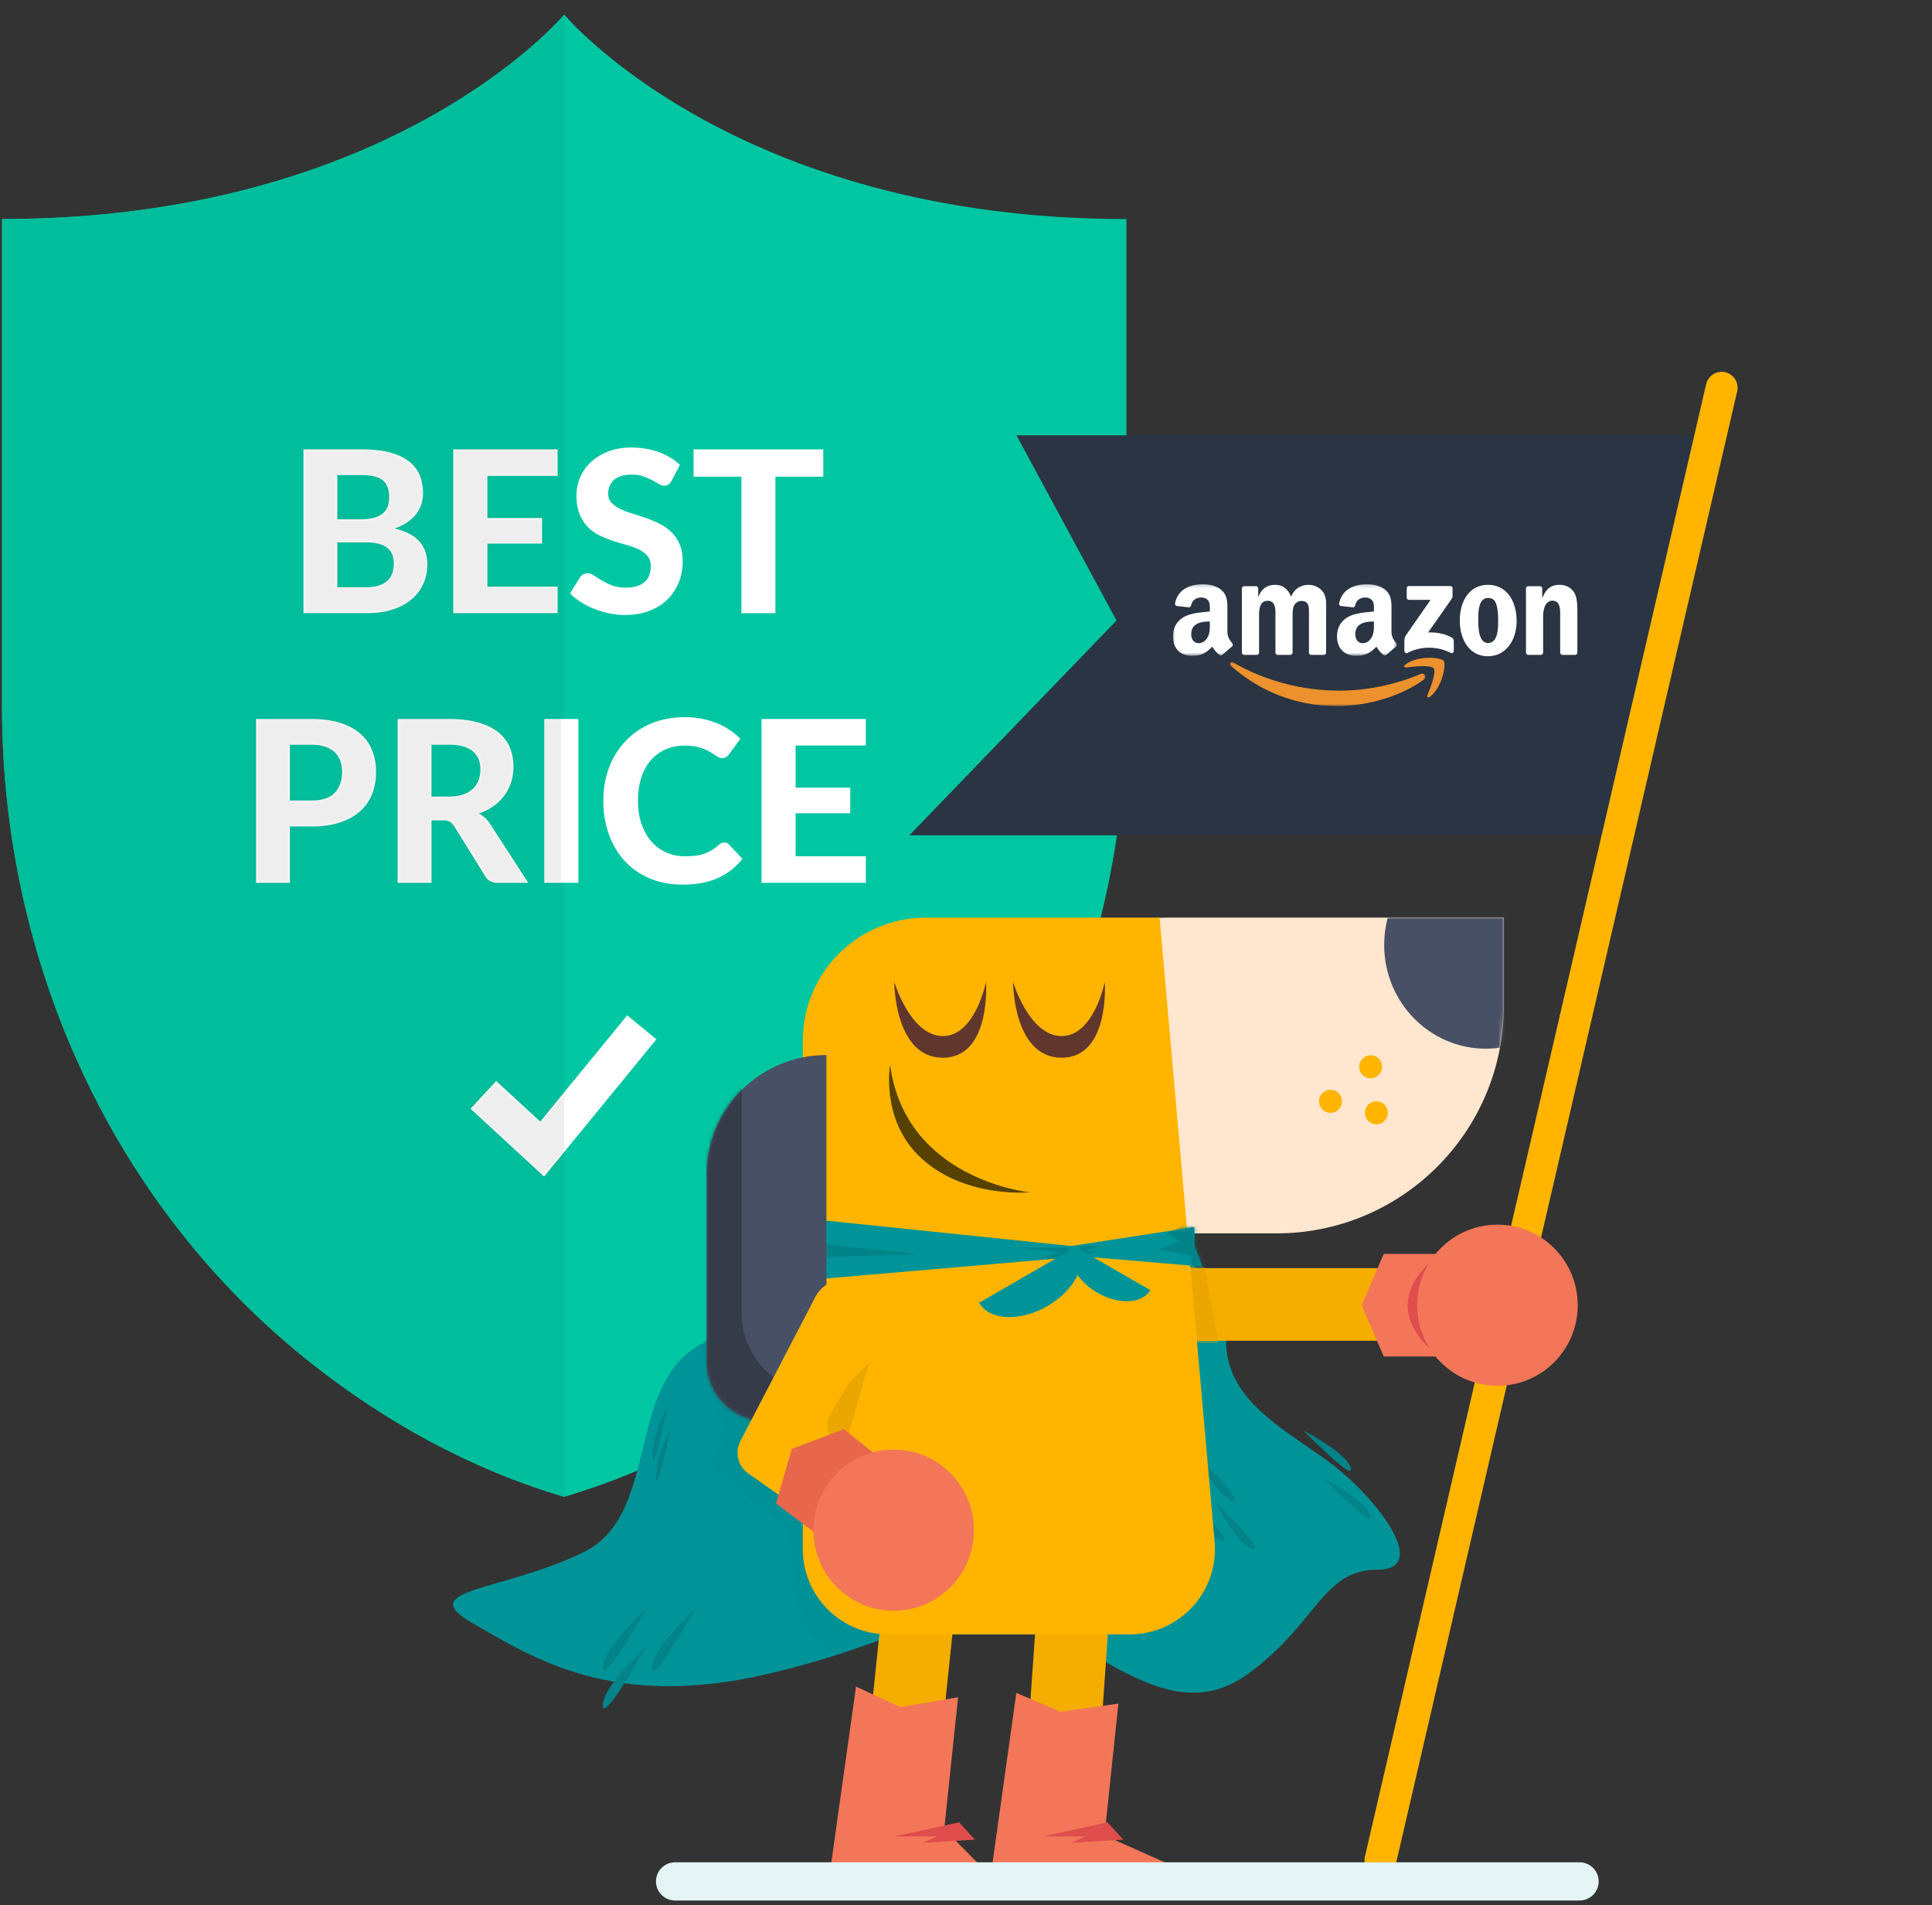<svg xmlns="http://www.w3.org/2000/svg" xmlns:xlink="http://www.w3.org/1999/xlink" width="574" height="566" viewBox="0 0 574 566">
    <rect x="0" y="0" width="574" height="566" fill="#333333" stroke="none"/>
    <defs>
        <path id="a" d="M33.088 41.989c1.61 0 2.935-.196 3.975-.587 1.04-.392 1.873-.912 2.499-1.56a5.335 5.335 0 0 0 1.308-2.23 9.188 9.188 0 0 0 .369-2.6c0-.984-.145-1.867-.436-2.65a4.731 4.731 0 0 0-1.409-1.996c-.648-.548-1.493-.967-2.532-1.258-1.04-.29-2.32-.436-3.841-.436h-8.554V41.99h8.621zM24.468 8.68v13.15h6.607c1.41 0 2.661-.118 3.757-.353s2.013-.61 2.75-1.124a5.004 5.004 0 0 0 1.695-2.029c.391-.839.587-1.85.587-3.036 0-1.207-.162-2.236-.487-3.086-.324-.85-.822-1.531-1.492-2.046-.671-.514-1.521-.889-2.55-1.123-1.028-.235-2.247-.353-3.656-.353h-7.212zm7.211-7.647c3.265 0 6.055.307 8.37.922 2.314.615 4.203 1.487 5.668 2.616 1.465 1.13 2.532 2.5 3.203 4.11.671 1.61 1.007 3.41 1.007 5.4 0 1.118-.163 2.191-.487 3.22a9.598 9.598 0 0 1-1.51 2.901c-.681.906-1.559 1.728-2.632 2.466-1.074.738-2.348 1.364-3.824 1.878 3.31.783 5.758 2.058 7.346 3.824 1.587 1.767 2.381 4.059 2.381 6.877 0 2.057-.397 3.969-1.19 5.735-.794 1.767-1.952 3.299-3.472 4.596-1.52 1.297-3.394 2.309-5.619 3.035-2.225.727-4.78 1.09-7.664 1.09H14.404V1.034H31.68zm37.367 7.882v12.512h16.235v7.614H69.046v12.78H89.91v7.883H58.916V1.033H89.91v7.882H69.046zm54.742 1.443c-.313.514-.631.888-.956 1.123-.324.235-.743.352-1.257.352-.492 0-1.023-.173-1.594-.52a39.113 39.113 0 0 0-1.996-1.123 19.34 19.34 0 0 0-2.616-1.124c-.984-.346-2.135-.52-3.455-.52-2.326 0-4.07.52-5.233 1.56-1.162 1.04-1.744 2.398-1.744 4.076 0 1.073.319 1.962.956 2.666.638.705 1.476 1.314 2.516 1.828 1.04.515 2.22.973 3.539 1.376 1.32.402 2.672.844 4.058 1.324 1.387.481 2.74 1.046 4.06 1.694a14.275 14.275 0 0 1 3.538 2.45c1.04.983 1.878 2.185 2.516 3.605.637 1.42.956 3.147.956 5.182 0 2.214-.386 4.288-1.158 6.223a14.754 14.754 0 0 1-3.337 5.065c-1.454 1.442-3.248 2.577-5.384 3.404-2.135.828-4.556 1.241-7.262 1.241-1.543 0-3.08-.156-4.612-.47a26.602 26.602 0 0 1-4.428-1.307 24.426 24.426 0 0 1-4.008-2.013 17.62 17.62 0 0 1-3.287-2.616l2.951-4.764c.246-.357.57-.654.973-.888a2.491 2.491 0 0 1 1.275-.353c.604 0 1.24.224 1.912.671.67.447 1.442.94 2.314 1.476.872.537 1.884 1.029 3.036 1.476 1.152.447 2.532.67 4.142.67 2.348 0 4.165-.536 5.451-1.61 1.286-1.073 1.929-2.671 1.929-4.796 0-1.23-.319-2.225-.956-2.985-.637-.76-1.47-1.398-2.499-1.912-1.029-.514-2.203-.956-3.522-1.325-1.32-.37-2.672-.777-4.059-1.224a33.304 33.304 0 0 1-4.058-1.61 12.558 12.558 0 0 1-3.522-2.483c-1.03-1.028-1.862-2.303-2.5-3.824-.637-1.52-.955-3.41-.955-5.668 0-1.812.357-3.567 1.073-5.267.716-1.7 1.767-3.209 3.153-4.528 1.386-1.32 3.092-2.381 5.115-3.187 2.024-.805 4.344-1.207 6.96-1.207 2.93 0 5.641.453 8.135 1.358 2.493.906 4.6 2.164 6.323 3.774l-2.483 4.73zm45.049-1.208h-14.223v40.554h-10.096V9.15h-14.222V1.033h38.54V9.15zM16.753 105.36c3.153 0 5.461-.76 6.926-2.281 1.465-1.52 2.197-3.6 2.197-6.24 0-1.207-.184-2.308-.553-3.303a6.591 6.591 0 0 0-1.677-2.55c-.75-.704-1.694-1.246-2.835-1.626-1.14-.38-2.493-.57-4.058-.57h-6.374v16.57h6.374zm0-24.218c3.331 0 6.21.39 8.637 1.174 2.426.782 4.422 1.872 5.987 3.27a12.848 12.848 0 0 1 3.472 4.981c.75 1.923 1.124 4.014 1.124 6.273 0 2.392-.392 4.584-1.174 6.574a13.44 13.44 0 0 1-3.556 5.132c-1.588 1.431-3.589 2.544-6.004 3.338-2.415.794-5.244 1.19-8.486 1.19h-6.374v16.739H.316V81.142h16.437zm40.855 23.044c1.632 0 3.041-.207 4.226-.62 1.186-.415 2.158-.985 2.919-1.712a6.648 6.648 0 0 0 1.677-2.566c.358-.984.536-2.057.536-3.22 0-2.303-.765-4.092-2.297-5.367-1.532-1.274-3.863-1.912-6.994-1.912h-5.233v15.397h5.166zm23.58 25.627h-9.09c-1.699 0-2.929-.649-3.69-1.946l-9.257-14.927c-.38-.581-.8-1.006-1.258-1.274-.458-.269-1.135-.403-2.03-.403h-3.42v18.55H42.378V81.142h15.296c3.4 0 6.306.352 8.721 1.056 2.415.705 4.394 1.683 5.937 2.935 1.543 1.252 2.673 2.745 3.388 4.478.716 1.733 1.074 3.64 1.074 5.72 0 1.61-.23 3.136-.688 4.578a13.497 13.497 0 0 1-1.996 3.941 14.388 14.388 0 0 1-3.22 3.153c-1.275.917-2.728 1.655-4.36 2.214a9.719 9.719 0 0 1 1.81 1.292 8.85 8.85 0 0 1 1.51 1.794l11.338 17.51zm14.894 0h-10.13V81.142h10.13v48.67zm43.337-11.975c.56 0 1.03.201 1.41.603l3.99 4.26a18.994 18.994 0 0 1-7.328 5.703c-2.919 1.297-6.39 1.945-10.415 1.945-3.645 0-6.921-.62-9.828-1.861-2.908-1.241-5.379-2.969-7.414-5.183-2.034-2.214-3.6-4.841-4.696-7.882-1.095-3.042-1.643-6.362-1.643-9.963 0-2.415.263-4.712.788-6.893.526-2.18 1.292-4.187 2.298-6.02a23.268 23.268 0 0 1 3.64-4.965 21.952 21.952 0 0 1 4.813-3.774 23.137 23.137 0 0 1 5.853-2.381c2.113-.548 4.366-.822 6.759-.822 1.789 0 3.483.156 5.082.47 1.599.313 3.091.749 4.478 1.308a20.551 20.551 0 0 1 3.84 2.029c1.174.794 2.23 1.66 3.17 2.6l-3.388 4.629c-.201.29-.458.547-.771.771-.313.224-.738.335-1.275.335-.537 0-1.079-.19-1.627-.57a33.545 33.545 0 0 0-2.012-1.274c-.794-.47-1.79-.895-2.986-1.275-1.196-.38-2.711-.57-4.545-.57-2.035 0-3.902.369-5.601 1.107a12.168 12.168 0 0 0-4.378 3.203c-1.218 1.398-2.163 3.114-2.834 5.149-.671 2.035-1.006 4.35-1.006 6.943 0 2.617.363 4.948 1.09 6.994.726 2.046 1.722 3.774 2.985 5.182a12.568 12.568 0 0 0 4.428 3.204c1.688.727 3.494 1.09 5.417 1.09a26.1 26.1 0 0 0 3.103-.168 12.853 12.853 0 0 0 2.582-.57 11.413 11.413 0 0 0 2.248-1.04 13.854 13.854 0 0 0 2.13-1.61c.246-.201.503-.369.771-.503.269-.134.56-.201.872-.201zm21.2-28.814v12.512h16.235v7.614h-16.235v12.78h20.863v7.883H150.49V81.142h30.993v7.882H160.62z"/>
        <path id="c" d="M21.851 47.991L0 27.861l7.604-8.255 13.098 12.062L46.527.106l8.688 7.109z"/>
        <path id="e" d="M.018.03H58.17V13.11H.018z"/>
        <path id="g" d="M.023.19h66.504v21.254H.023z"/>
        <path id="i" d="M193.255 0c-9.694 15.01-5.629 26.111 12.196 33.304 26.736 10.788 14.072 51.597 37.994 63.324 23.922 11.726 50.813 10.79 32.835 21.107-17.978 10.318-41.747 25.8-87.716 15.01-45.968-10.788-58.164-26.267-80.21-15.01-22.046 11.258-41.747 30.02-62.386 15.01-20.638-15.01-22.046-30.958-38.463-30.958s.938-22.633 15.948-33.128c15.01-10.495 29.082-18.469 29.082-35.355 0-11.258 7.505-22.36 22.515-33.304h118.205z"/>
        <path id="k" d="M0 0h110.699v21.577H0z"/>
        <path id="m" d="M0 0h99.442c37.304 0 67.545 30.241 67.545 67.545v26.268H67.545C30.241 93.813 0 63.572 0 26.268V0z"/>
        <path id="o" d="M15.642 22.805h39.402l-4.209 16.873 4.209 13.616-51.576 1.769 5.54-52.714z"/>
        <path id="q" d="M11.537 18.283h39.402l-4.675 16.824 4.675 13.666L-2.06 50.61 2.5 7.226z"/>
        <path id="s" d="M16.886 0h69.422c20.207 0 36.587 16.38 36.587 36.587v151.04c0 13.988-11.34 25.329-25.33 25.329H25.784c-13.989 0-25.33-11.34-25.33-25.33 0-.742.033-1.484.098-2.223L16.886 0z"/>
        <path id="u" d="M18.24 109.278c-9.803 0-17.75-7.898-17.75-17.642V.49c19.606 0 35.5 15.798 35.5 35.283v55.864c0 9.744-7.947 17.642-17.75 17.642"/>
        <path id="w" d="M.019.47H39.42l6.548 15.244-6.548 15.244H.02z"/>
        <path id="y" d="M2.814 0v5.629L.47 11.727l38.933-3.284V5.63z"/>
        <path id="A" d="M14.02 15.198c7.298 0 13.215-3.82 13.215-8.533H.805c0 4.712 5.916 8.533 13.215 8.533z"/>
    </defs>
    <g fill="none" fill-rule="evenodd">
        <path fill="#00C7A2" d="M167.632 4.34S117.014 65.08.6 65.08v144.9c0 75.665 32.86 148.635 92.354 195.389 21.053 16.551 45.888 30.787 74.678 39.328 28.79-8.541 53.617-22.777 74.678-39.328 59.494-46.754 92.354-119.724 92.354-195.39V65.08C218.25 65.08 167.632 4.34 167.632 4.34z"/>
        <path fill="#00BE9B" d="M.6 65.08v144.9c0 75.665 32.86 148.635 92.354 195.389 21.06 16.551 45.888 30.787 74.678 39.328V4.34S117.014 65.08.6 65.08z"/>
        <g transform="translate(75.757 132.466)">
            <mask id="b" fill="#fff">
                <use xlink:href="#a"/>
            </mask>
            <use fill="#FFF" xlink:href="#a"/>
            <path fill="#595959" fill-opacity=".1" fill-rule="nonzero" d="M-9.75-7.341H90.9v145.839H-9.75z" mask="url(#b)"/>
        </g>
        <g transform="translate(139.806 301.55)">
            <mask id="d" fill="#fff">
                <use xlink:href="#c"/>
            </mask>
            <use fill="#FFF" xlink:href="#c"/>
            <path fill="#595959" fill-opacity=".1" fill-rule="nonzero" d="M-.535-5.351h28.361v58.863H-.535z" mask="url(#d)"/>
        </g>
        <g>
            <path fill="#2A3443" d="M270.186 248.16h211.211l29.344-118.827H302l29.72 55.013z"/>
            <g transform="translate(365.371 196.648)">
                <mask id="f" fill="#fff">
                    <use xlink:href="#e"/>
                </mask>
                <path fill="#EC912D" d="M57.656 5.242c-6.982 5.152-17.102 7.892-25.818 7.892C19.623 13.134 8.624 8.619.3 1.103c-.653-.59-.07-1.396.715-.94 8.98 5.226 20.086 8.374 31.557 8.374 7.737 0 16.242-1.606 24.069-4.926 1.18-.5 2.17.778 1.015 1.631" mask="url(#f)"/>
            </g>
            <path fill="#EC912D" d="M425.932 198.574c-.893-1.143-5.902-.542-8.153-.272-.682.082-.787-.514-.173-.945 3.997-2.807 10.545-1.997 11.305-1.057.767.948-.201 7.513-3.946 10.645-.576.482-1.124.225-.868-.41.842-2.106 2.73-6.817 1.835-7.961"/>
            <path fill="#FFF" d="M417.938 177.528v-2.727a.674.674 0 0 1 .691-.69l12.224-.002c.391 0 .705.284.705.688v2.34c-.004.392-.335.903-.92 1.716l-6.332 9.04c2.35-.054 4.836.298 6.972 1.498.481.271.61.671.648 1.065v2.91c0 .4-.44.865-.9.623-3.762-1.97-8.755-2.186-12.916.024-.425.227-.87-.23-.87-.632v-2.766c0-.443.01-1.2.456-1.875l7.335-10.524-6.387-.001c-.39 0-.704-.278-.706-.687M373.349 194.562h-3.72a.7.7 0 0 1-.664-.628l.003-19.087c0-.382.32-.686.717-.686l3.464-.001a.7.7 0 0 1 .675.64v2.493h.07c.903-2.41 2.604-3.535 4.894-3.535 2.326 0 3.784 1.125 4.826 3.535.903-2.41 2.95-3.535 5.138-3.535 1.562 0 3.262.642 4.304 2.088 1.18 1.608.938 3.936.938 5.985l-.004 12.045c0 .38-.32.686-.717.686h-3.714a.697.697 0 0 1-.667-.685l-.002-10.119c0-.802.07-2.81-.104-3.573-.278-1.286-1.11-1.648-2.186-1.648-.903 0-1.84.603-2.223 1.566-.381.965-.347 2.57-.347 3.655v10.118c0 .38-.32.686-.717.686H379.6a.697.697 0 0 1-.668-.685l-.004-10.119c0-2.128.347-5.26-2.29-5.26-2.674 0-2.57 3.051-2.57 5.26v10.118c0 .38-.322.686-.718.686M442.115 177.654c-2.742 0-2.916 3.734-2.916 6.064s-.034 7.31 2.882 7.31c2.882 0 3.02-4.016 3.02-6.465 0-1.607-.07-3.535-.556-5.061-.416-1.326-1.25-1.848-2.43-1.848zm-.034-3.896c5.52 0 8.504 4.74 8.504 10.764 0 5.823-3.297 10.443-8.504 10.443-5.416 0-8.366-4.74-8.366-10.644 0-5.944 2.985-10.563 8.366-10.563zM457.744 194.562h-3.706a.698.698 0 0 1-.667-.685l-.006-19.093c.031-.35.34-.623.714-.623l3.45-.001a.708.708 0 0 1 .66.534v2.92h.07c1.043-2.612 2.5-3.856 5.068-3.856 1.667 0 3.299.602 4.34 2.25.972 1.525.972 4.095.972 5.943v12.011c-.042.338-.345.6-.713.6h-3.728a.7.7 0 0 1-.662-.6v-10.363c0-2.089.244-5.142-2.325-5.142-.903 0-1.736.603-2.153 1.526-.52 1.165-.59 2.33-.59 3.616v10.277a.711.711 0 0 1-.724.686"/>
            <g transform="translate(348.485 173.383)">
                <mask id="h" fill="#fff">
                    <use xlink:href="#g"/>
                </mask>
                <path fill="#FFF" d="M63.457 21.132a.768.768 0 0 1-.878.087c-1.235-1.027-1.456-1.501-2.132-2.479-2.04 2.08-3.486 2.704-6.13 2.704-3.131 0-5.567-1.933-5.567-5.796 0-3.02 1.636-5.072 3.966-6.078 2.017-.886 4.836-1.047 6.993-1.29v-.482c0-.886.07-1.931-.453-2.696-.452-.685-1.322-.967-2.087-.967-1.418 0-2.679.727-2.99 2.233-.064.335-.308.667-.645.684l-3.604-.39c-.305-.07-.643-.313-.556-.778.83-4.373 4.778-5.693 8.317-5.693 1.81 0 4.174.482 5.6 1.851 1.81 1.69 1.636 3.945 1.636 6.401v5.793c0 1.743.724 2.507 1.403 3.446.238.34.291.741-.012.989-.76.636-2.109 1.808-2.851 2.47l-.01-.009zm-3.748-9.067c0 1.45.034 2.656-.696 3.945-.591 1.046-1.531 1.69-2.575 1.69-1.426 0-2.26-1.087-2.26-2.697 0-3.167 2.84-3.743 5.531-3.743v.805zM14.707 21.132c-.245.221-.6.236-.878.087-1.236-1.027-1.457-1.501-2.132-2.479-2.042 2.08-3.487 2.704-6.13 2.704C2.434 21.444 0 19.51 0 15.648c0-3.02 1.635-5.072 3.966-6.078 2.017-.886 4.836-1.047 6.992-1.29v-.482c0-.886.07-1.931-.452-2.696-.453-.685-1.322-.967-2.087-.967-1.419 0-2.68.727-2.99 2.233-.064.335-.308.667-.645.684l-3.605-.39c-.304-.07-.643-.313-.555-.778C1.452 1.511 5.401.191 8.94.191c1.81 0 4.175.482 5.601 1.851 1.81 1.69 1.636 3.945 1.636 6.401v5.793c0 1.743.723 2.507 1.403 3.446.237.34.291.741-.012.989-.76.636-2.11 1.808-2.852 2.47l-.009-.009zm-3.75-9.067c0 1.45.036 2.656-.695 3.945-.59 1.046-1.53 1.69-2.574 1.69-1.426 0-2.261-1.087-2.261-2.697 0-3.167 2.841-3.743 5.53-3.743v.805z" mask="url(#h)"/>
            </g>
            <path stroke="#FFB500" stroke-linecap="round" stroke-width="9.456" d="M511.511 115.191L410.115 552.696"/>
            <g>
                <g transform="matrix(-1 0 0 1 416.76 364.553)">
                    <mask id="j" fill="#fff">
                        <use xlink:href="#i"/>
                    </mask>
                    <use fill="#009499" fill-rule="nonzero" xlink:href="#i"/>
                    <g fill="#018388" fill-rule="nonzero" mask="url(#j)">
                        <path d="M218.585 53.943c2.814 5.003 4.221 9.537 4.221 13.602 0 4.066-1.407-.469-4.221-13.602zM217.646 60.51c2.815 5.003 4.222 9.537 4.222 13.602 0 4.066-1.407-.469-4.222-13.603z"/>
                    </g>
                    <path fill="#018388" fill-rule="nonzero" d="M152.446 128.055c11.258 1.25 18.92-.938 22.985-6.567 4.065-5.629 6.254-16.105 6.566-31.427l22.985-18.294-3.753-11.727c5.316-12.508 7.974-24.547 7.974-36.118 0-11.57-8.6-13.29-25.798-5.16L140.25 66.608l12.195 61.448z" mask="url(#j)" opacity=".4"/>
                </g>
                <g fill="#018388" fill-rule="nonzero">
                    <path d="M360.794 445.88c4.784 8.727 8.535 13.455 11.253 14.184 2.719.728-1.032-4-11.253-14.185zM351.733 443.451c4.783 8.728 8.534 13.456 11.253 14.185 2.718.728-1.033-4-11.253-14.185zM354.889 431.671c4.784 8.728 8.535 13.456 11.253 14.184 2.719.729-1.032-4-11.253-14.184z"/>
                </g>
                <g transform="matrix(-1 0 0 1 446.78 376.749)">
                    <mask id="l" fill="#fff">
                        <use xlink:href="#k"/>
                    </mask>
                    <use fill="#F5AE00" fill-rule="nonzero" xlink:href="#k"/>
                    <path fill="#EBA700" fill-rule="nonzero" d="M89.592-3.753l-7.036 37.526 32.365-5.63-9.85-37.055z" mask="url(#l)"/>
                </g>
                <g fill="#018388" fill-rule="nonzero">
                    <path d="M393.022 439.093c8.728 4.784 13.456 8.535 14.185 11.253.728 2.719-4-1.032-14.185-11.253zM387.117 424.885c8.728 4.784 13.456 8.535 14.184 11.253.729 2.719-4-1.032-14.184-11.253z"/>
                </g>
                <g transform="matrix(-1 0 0 1 446.78 272.616)">
                    <mask id="n" fill="#fff">
                        <use xlink:href="#m"/>
                    </mask>
                    <use fill="#FFE7CF" xlink:href="#m"/>
                    <g fill="#FFB500" mask="url(#n)">
                        <path d="M42.96 44.321a3.414 3.414 0 0 1-3.407 3.42 3.414 3.414 0 0 1-3.407-3.42 3.414 3.414 0 0 1 3.407-3.42 3.414 3.414 0 0 1 3.407 3.42M54.884 54.58a3.414 3.414 0 0 1-3.407 3.419 3.414 3.414 0 0 1-3.407-3.42 3.414 3.414 0 0 1 3.407-3.419 3.414 3.414 0 0 1 3.407 3.42M41.256 57.999a3.414 3.414 0 0 1-3.407 3.42 3.414 3.414 0 0 1-3.407-3.42 3.414 3.414 0 0 1 3.407-3.42A3.414 3.414 0 0 1 41.256 58"/>
                    </g>
                    <path fill="#485065" d="M-24.881 8.124C-24.881-8.9-11.357-22.7 5.326-22.7c16.684 0 30.21 13.8 30.21 30.823S22.01 38.947 5.326 38.947c-16.683 0-30.207-13.8-30.207-30.823" mask="url(#n)"/>
                </g>
                <path fill="#F5AE00" fill-rule="nonzero" d="M325.709 534.652l7.722-110.43-21.525-1.504-7.722 110.43z"/>
                <g transform="matrix(-1 0 0 1 352.967 502.458)">
                    <mask id="p" fill="#fff">
                        <use xlink:href="#o"/>
                    </mask>
                    <use fill="#F47659" transform="rotate(-96 29.256 28.706)" xlink:href="#o"/>
                    <path fill="#DF4D4D" d="M23.922 38.932l19.232 4.222H30.489l4.222 1.876-15.48-.938z" mask="url(#p)"/>
                </g>
                <path fill="#F5AE00" fill-rule="nonzero" d="M277.783 534.858l11.571-110.092-21.459-2.256-11.571 110.093z"/>
                <g transform="matrix(-1 0 0 1 295.741 500.582)">
                    <mask id="r" fill="#fff">
                        <use xlink:href="#q"/>
                    </mask>
                    <use fill="#F47659" transform="rotate(-96 24.44 28.918)" xlink:href="#q"/>
                    <path fill="#DF4D4D" d="M10.789 40.809L30.02 45.03H17.355l4.222 1.877-15.48-.939z" mask="url(#r)"/>
                </g>
                <g transform="matrix(-1 0 0 1 361.41 272.616)">
                    <mask id="t" fill="#fff">
                        <use xlink:href="#s"/>
                    </mask>
                    <use fill="#FFB500" xlink:href="#s"/>
                    <path fill="#009499" fill-rule="nonzero" d="M42.685 97.609l81.617-8.443v18.762l-81.617-7.036z" mask="url(#t)"/>
                    <path fill="#018388" fill-rule="nonzero" d="M44.092 98.035h15.01l-13.134 1.407 7.036 1.876H42.685zM115.86 97.097l22.514-3.284v3.284l-19.231.938 22.046 3.752-52.536-1.876z" mask="url(#t)"/>
                </g>
                <g transform="matrix(-1 0 0 1 246.02 312.956)">
                    <mask id="v" fill="#fff">
                        <use xlink:href="#u"/>
                    </mask>
                    <use fill="#485065" xlink:href="#u"/>
                    <g mask="url(#v)">
                        <path d="M-1.238 90.885c0 9.742 7.95 17.64 17.754 17.64 9.806 0 17.755-7.898 17.755-17.64V35.03C34.27 15.546 18.374-.248-1.238-.248v91.133z"/>
                        <path fill="#353B49" d="M94.512-67.5H25.664V77.312c0 13.051-10.65 23.632-23.785 23.632h-116.492v68.402H79.882V154.81h14.63V-67.5z"/>
                    </g>
                </g>
                <path fill="#564100" d="M305.835 354.215s-36.795-3.693-41.394-37.854c0 0-2.76 15.696 8.279 26.775 13.009 13.057 33.115 11.08 33.115 11.08"/>
                <path fill="#61372D" d="M328.241 291.707s1.604 22.54-12.834 22.54c-14.435 0-14.435-22.54-14.435-22.54s4.811 16.1 14.435 16.1c9.626 0 12.834-16.1 12.834-16.1M292.952 291.707s1.604 22.54-12.834 22.54c-14.435 0-14.435-22.54-14.435-22.54s4.81 16.1 14.435 16.1 12.834-16.1 12.834-16.1"/>
                <g transform="matrix(-1 0 0 1 450.533 372.058)">
                    <mask id="x" fill="#fff">
                        <use xlink:href="#w"/>
                    </mask>
                    <use fill="#F47659" fill-rule="nonzero" xlink:href="#w"/>
                    <path fill="#DF4D4D" d="M-1.868-8.223c-13.171 0-13.529 10.717-13.529 23.937S-14.1 39.65-.93 39.65c13.17 0 33.23-10.716 33.23-23.936S11.302-8.223-1.868-8.223z" mask="url(#x)"/>
                </g>
                <path fill="#F47659" d="M421.047 387.772c0-13.22 10.679-23.937 23.848-23.937 13.172 0 23.849 10.717 23.849 23.937s-10.677 23.936-23.849 23.936c-13.17 0-23.848-10.716-23.848-23.936"/>
                <path fill="#EBA700" fill-rule="nonzero" d="M258.216 404.893l-6.077 21.053a2.814 2.814 0 0 0 .824 2.875l14.634 13.128-9.381 8.443-22.515-22.75 22.515-22.75z"/>
                <path fill="#FFB500" d="M242.205 385.384l-22.24 42.768a7.505 7.505 0 0 0 2.34 9.6l32.627 22.96 11.258-19.232-18.229-13.815a5.629 5.629 0 0 1-1.407-7.414l13.749-22.578c3.295-5.41 1.756-12.455-3.494-15.999-4.621-3.119-10.895-1.902-14.014 2.72-.216.318-.412.648-.59.99z"/>
                <path fill="#E8674A" fill-rule="nonzero" d="M262.437 433.975l-11.726-9.382-15.48 5.864-4.69 16.183 17.355 13.133z"/>
                <path fill="#F47659" d="M241.657 454.614c0-13.22 10.679-23.937 23.848-23.937 13.172 0 23.849 10.717 23.849 23.937s-10.677 23.936-23.849 23.936c-13.169 0-23.848-10.717-23.848-23.936"/>
                <g transform="matrix(-1 0 0 1 357.658 364.553)">
                    <mask id="z" fill="#fff">
                        <use xlink:href="#y"/>
                    </mask>
                    <use fill="#009499" fill-rule="nonzero" xlink:href="#y"/>
                    <path fill="#018388" fill-rule="nonzero" d="M3.753-1.876l7.036 3.752-3.753 2.346 6.567 2.345-9.85 1.876v2.815L-.47 13.603l-1.407-9.381zM30.49 5.629h7.504v1.407l-1.407 1.876-4.69-1.641 3.752-.235z" mask="url(#z)"/>
                </g>
                <g transform="matrix(-1 0 0 1 342.194 369.442)">
                    <mask id="B" fill="#fff">
                        <use xlink:href="#A"/>
                    </mask>
                    <use fill="#009499" fill-rule="nonzero" transform="rotate(-30 14.02 10.931)" xlink:href="#A"/>
                    <path fill="#018388" fill-rule="nonzero" d="M32.46 19.417c9.413 0 17.043-4.927 17.043-11.004H15.419c0 6.077 7.63 11.004 17.042 11.004z" mask="url(#B)" transform="scale(-1 1) rotate(-30 0 135.06)"/>
                </g>
                <path fill="#009499" fill-rule="nonzero" d="M311.145 388.056c8.151-4.706 12.295-12.788 9.257-18.051l-29.518 17.042c3.038 5.263 12.11 5.715 20.26 1.009z"/>
                <g fill="#018388" fill-rule="nonzero">
                    <path d="M192.046 489.158c-8.63 8.255-12.946 14.072-12.946 17.449 0 3.377 4.315-2.44 12.946-17.45zM192.046 477.9c-8.63 8.256-12.946 14.072-12.946 17.45 0 3.377 4.315-2.44 12.946-17.45zM206.681 477.9c-8.63 8.256-12.946 14.072-12.946 17.45 0 3.377 4.315-2.44 12.946-17.45z"/>
                </g>
            </g>
            <path stroke="#E5F4F4" stroke-linecap="round" stroke-width="11.348" d="M469.295 558.955h-268.73"/>
        </g>
    </g>
</svg>
